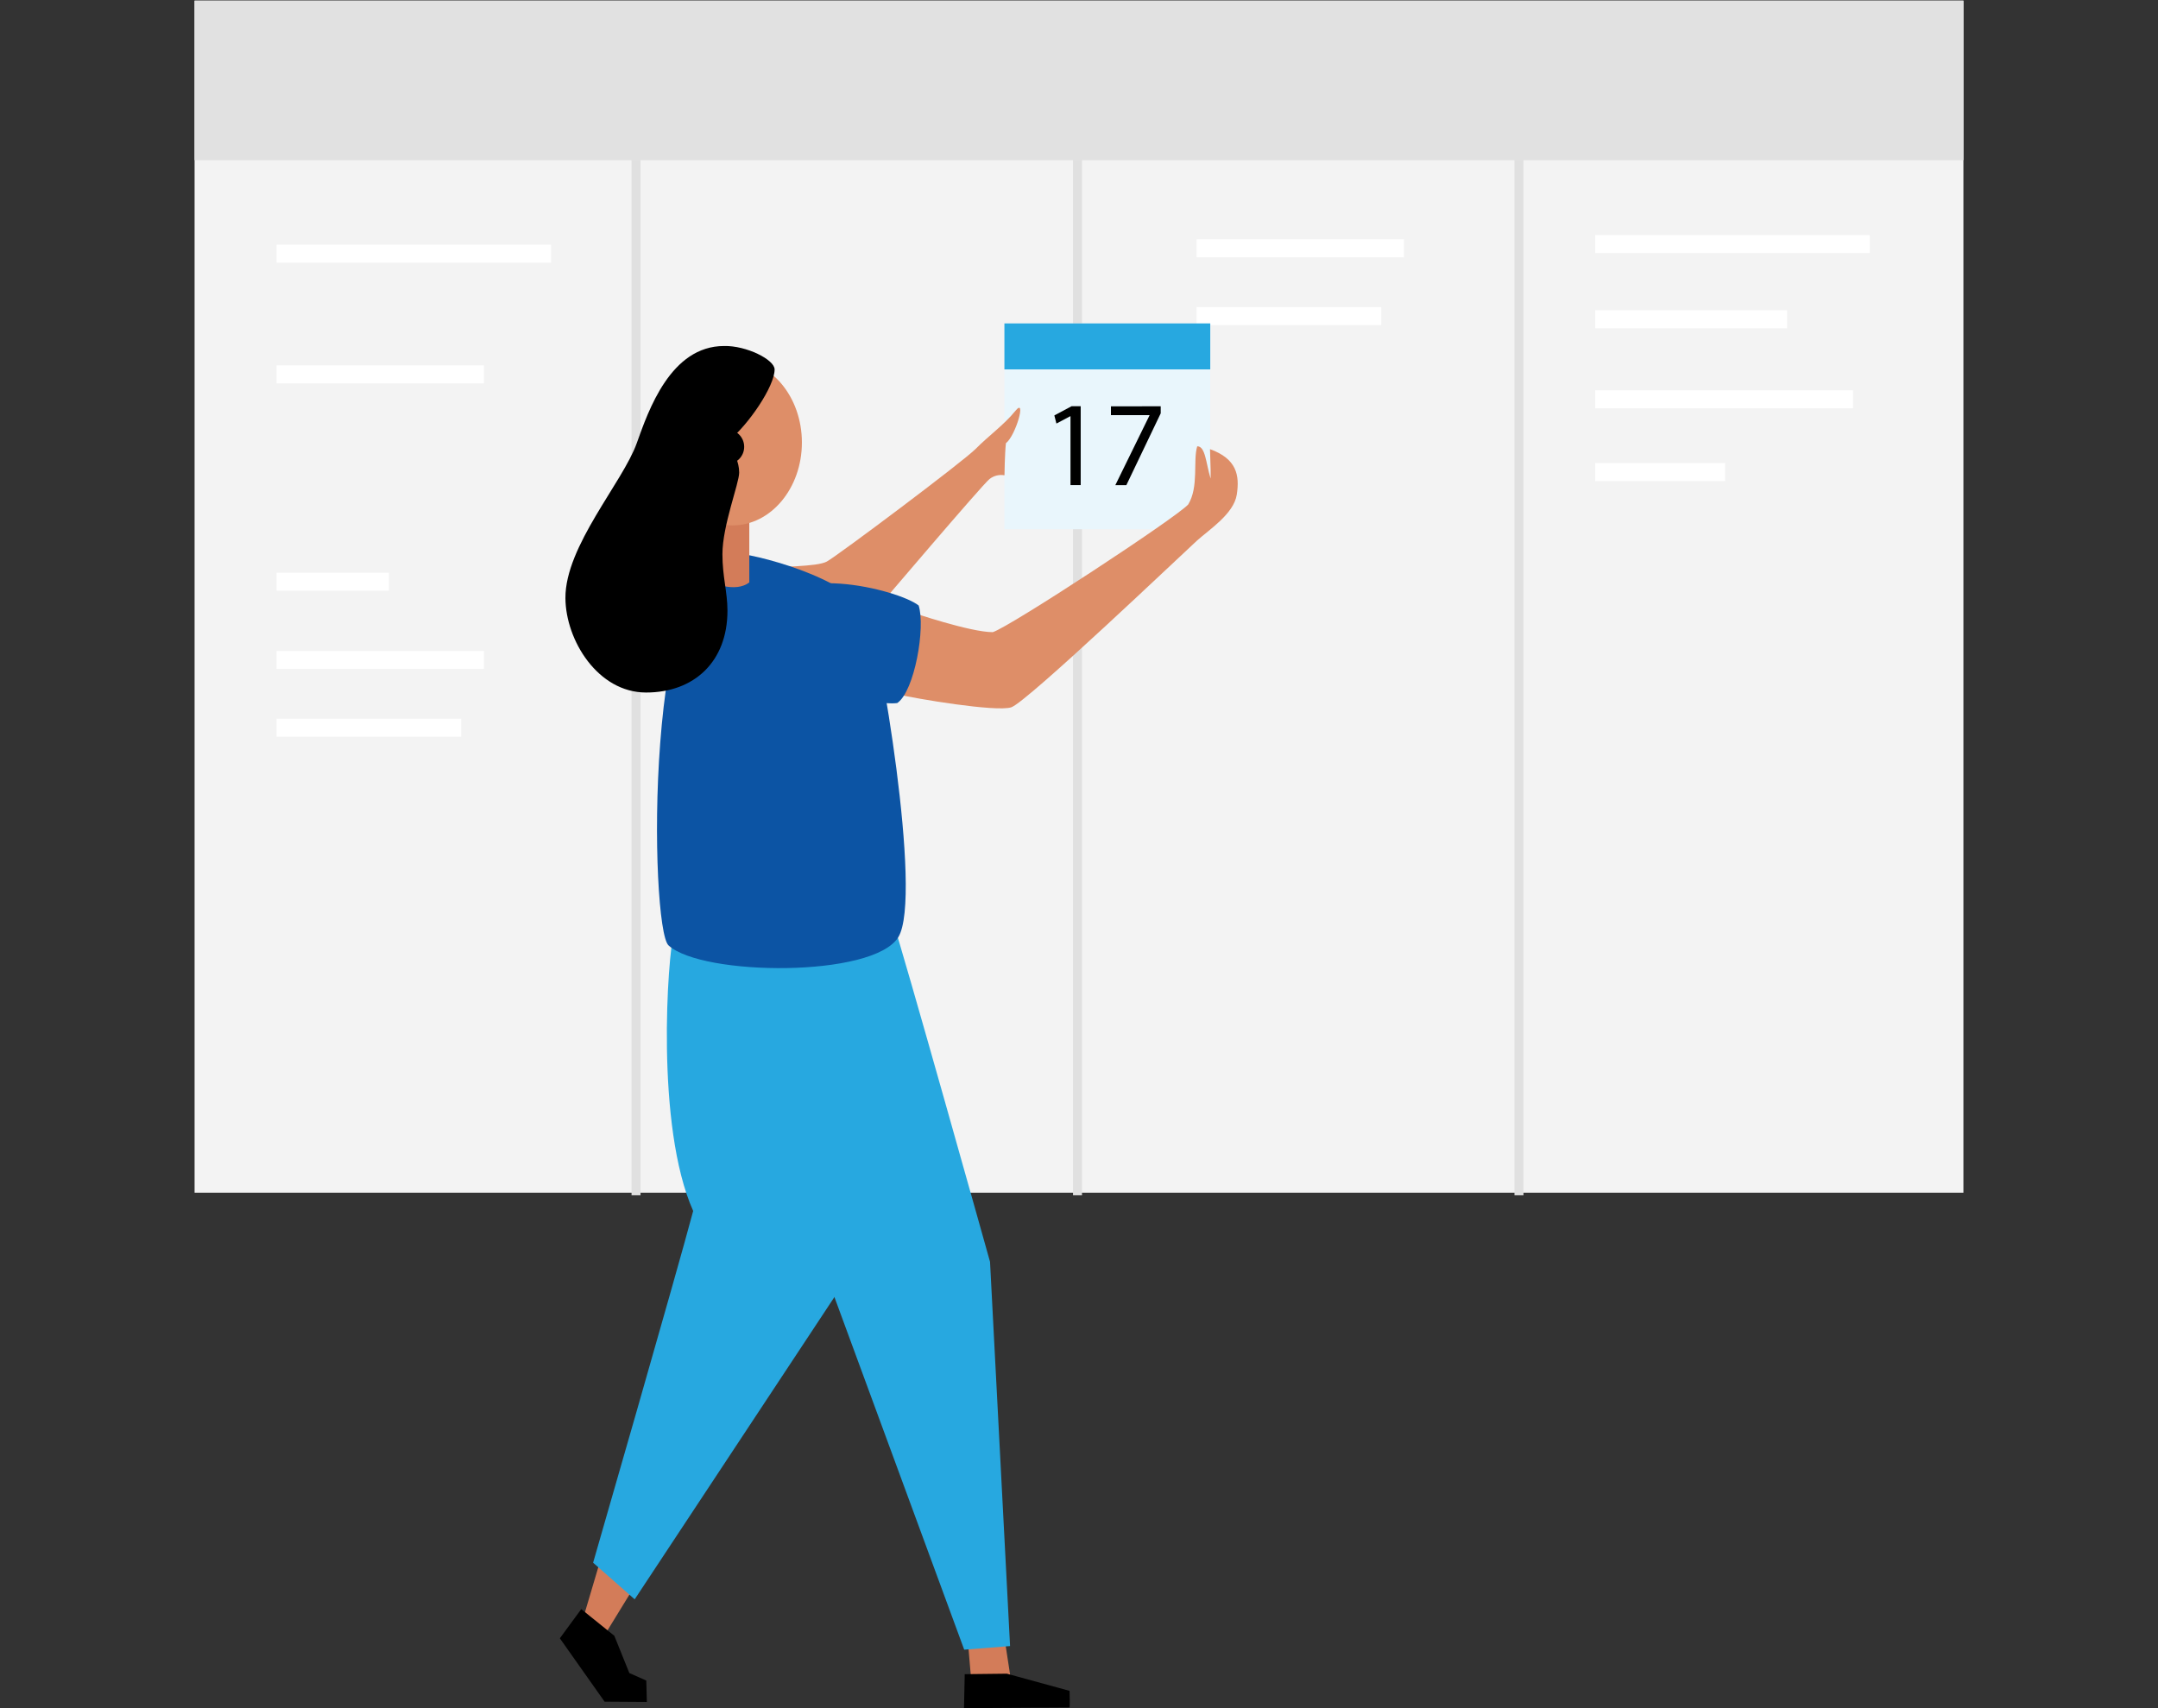 <?xml version="1.0" encoding="utf-8"?>
<!-- Generator: Adobe Illustrator 16.0.0, SVG Export Plug-In . SVG Version: 6.00 Build 0)  -->
<!DOCTYPE svg PUBLIC "-//W3C//DTD SVG 1.1//EN" "http://www.w3.org/Graphics/SVG/1.1/DTD/svg11.dtd">
<svg version="1.1" id="Layer_1" xmlns="http://www.w3.org/2000/svg" xmlns:xlink="http://www.w3.org/1999/xlink" x="0px" y="0px"
	 width="1200px" height="950px" viewBox="0 0 1200 950" enable-background="new 0 0 1200 950" xml:space="preserve">
<rect x="0" y="0" width="1200" height="950" fill="#333333" stroke="none"/>
<title>calendar-colour</title>
<g id="Layer_2">
	<g id="Layer_1-2">
		<path fill="#F3F3F3" d="M108.204,0.356h983.592V663.33H108.204V0.356z"/>
		<path stroke="#FFFFFF" stroke-width="10" stroke-miterlimit="10" d="M665.398,138.096h115.325"/>
		<path stroke="#FFFFFF" stroke-width="10" stroke-miterlimit="10" d="M665.398,175.798h102.688"/>
		<path stroke="#E0E0E0" stroke-width="5" stroke-miterlimit="10" d="M353.688,664.766V1.803"/>
		<path stroke="#E0E0E0" stroke-width="5" stroke-miterlimit="10" d="M599.172,664.766V1.803"/>
		<path stroke="#E0E0E0" stroke-width="5" stroke-miterlimit="10" d="M844.656,664.766V1.803"/>
		<path fill="#D37C59" d="M538.086,911.341l2.172,25.494l22.354,0.54l-4.146-26.991L538.086,911.341z"/>
		<path fill="#D37C59" d="M334.39,865.886l-10.379,35.039l10.6,11.042l18.808-30.672L334.39,865.886z"/>
		<path d="M536.454,931.106L536.05,950l58.595-0.356c0.405,0.271,0.11-9.263,0.11-9.263l-34.867-9.545L536.454,931.106z"/>
		<path d="M323.213,894.926l-11.901,16.231l24.881,35.235l23.507,0.159l-0.319-11.9l-9.422-4.172l-8.355-20.722L323.213,894.926z"/>
		<path fill="#E9F6FC" d="M558.525,179.871h114.467v114.467H558.525V179.871z"/>
		<path fill="#27A8E0" d="M558.525,179.871h114.467v25.567H558.525V179.871z"/>
		<path fill="#DE8E68" d="M426.858,316.126c5.963-1.313,27.188-0.748,32.868-3.791c5.68-3.042,75.796-55.576,82.85-62.729
			c7.055-7.152,15.777-13.36,22.084-21.139c6.306-7.778,0.209,13.778-5.3,18.022c-0.639,5.767-0.798,17.839-0.798,17.839
			c-2.949-0.519-5.979,0.244-8.33,2.098c-3.976,3.116-61.467,70.778-61.467,70.778S420.896,317.451,426.858,316.126z"/>
		<path fill="#27A8E0" d="M374.778,518.265c-3.558,13.496-10.416,107.965,10.674,155.224
			c-9.152,34.561-55.639,195.624-55.639,195.624l23.114,20.366l119.154-180.35C472.081,709.129,447.273,511.836,374.778,518.265z"/>
		<path fill="#27A8E0" d="M496.434,512.425c4.822,13.41,54.093,189.343,54.093,189.343l11.14,213.708l-25.494,2.012l-79.194-215.192
			c-9.667-10.956-71.084-158.008-73.845-176.877C395.205,512.585,491.612,499.003,496.434,512.425z"/>
		<path fill="#0C54A4" d="M407.781,307.6c9.705,0,64.668,13.324,74.999,34.794c5.68,11.803,30.598,156.095,16.759,178.779
			s-109.191,21.716-127.791,4.613C361.282,516.192,357.908,307.527,407.781,307.6z"/>
		<path fill="#E1E1E1" d="M108.204,0.356h983.592v88.752H108.204V0.356z"/>
		<path fill="#FFF7F6" stroke="#FFFFFF" stroke-width="10" stroke-miterlimit="10" d="M153.782,141.09h152.671"/>
		<path fill="#D37C59" d="M395.61,283.038h21.053v40.854c-7.57,6.023-21.053,0-21.053,0V283.038z"/>
		<path fill="#DE8E68" d="M368.68,246.11c0-25.458,17.287-46.094,38.622-46.094s38.61,20.636,38.61,46.094
			c0,25.457-17.287,46.105-38.61,46.105C385.979,292.215,368.68,271.567,368.68,246.11z"/>
		<path d="M402.652,192.434c12.367-0.282,28.083,7.582,28.083,13.042c0,9.446-14.649,30.868-25.556,39.652
			c3.055,7.055,5.852,11.717,5.852,17.703c0,5.987-9.312,29.445-9.312,45.395c0,12.514,2.797,21.028,2.797,31.407
			c0,28.354-18.501,45.518-45.259,45.518c-26.758,0-44.731-29.016-44.842-52.571c-0.135-28.881,31.898-64.325,39.665-86.102
			C360.62,228.099,372.999,192.434,402.652,192.434z"/>
		<path d="M394.481,248.49c0-5.339,4.328-9.668,9.667-9.668s9.668,4.329,9.668,9.668c0,5.34-4.329,9.668-9.668,9.668
			c-0.004,0-0.008,0-0.012,0c-5.333,0-9.655-4.323-9.655-9.655C394.481,248.497,394.481,248.493,394.481,248.49z"/>
		<path fill="#DE8E68" d="M498.482,386.033c10.846,2.576,55.271,10.023,63.798,7.361c8.526-2.662,96.37-86.433,103.216-92.629
			c6.846-6.195,20.587-14.967,22.243-25.69c1.656-10.723,0-19.899-14.894-25.273c0.281,6.92,0.552,17.717,0.257,16.109
			c-2.515-8.343-2.81-17.802-7.361-17.691c-2.453,7.803,1.007,22.513-5.03,32.364c-6.932,7.533-98.995,67.944-108.663,70.999
			c-12.612,0-44.952-11.042-44.952-11.042S487.649,383.457,498.482,386.033z"/>
		<path fill="#0C54A4" d="M426.38,342.762c7.509-31.53,73.379-14.857,84.458-6.012c3.877,12.011-2.221,47.64-11.901,54.252
			C484.398,393.113,418.381,376.304,426.38,342.762z"/>
		<path stroke="#FFFFFF" stroke-width="10" stroke-miterlimit="10" d="M153.782,208.211h115.326"/>
		<path stroke="#FFFFFF" stroke-width="10" stroke-miterlimit="10" d="M153.782,323.525h62.509"/>
		<path stroke="#FFFFFF" stroke-width="10" stroke-miterlimit="10" d="M153.782,367.03h115.326"/>
		<path stroke="#FFFFFF" stroke-width="10" stroke-miterlimit="10" d="M153.782,404.731h102.689"/>
		<path stroke="#FFFFFF" stroke-width="10" stroke-miterlimit="10" d="M887.031,135.74h152.672"/>
		<path stroke="#FFFFFF" stroke-width="10" stroke-miterlimit="10" d="M887.031,177.565H993.77"/>
		<path stroke="#FFFFFF" stroke-width="10" stroke-miterlimit="10" d="M887.031,222.063h143.372"/>
		<path stroke="#FFFFFF" stroke-width="10" stroke-miterlimit="10" d="M887.031,262.549h72.263"/>
		<path d="M595.271,231.497h-0.147l-7.68,4.062l-1.153-4.516l9.594-5.128h5.055v43.873h-5.668V231.497z"/>
		<path d="M645.438,225.964v3.914l-19.115,39.959h-6.134l19.028-38.818v-0.135h-21.458v-4.907L645.438,225.964z"/>
	</g>
</g>
</svg>
